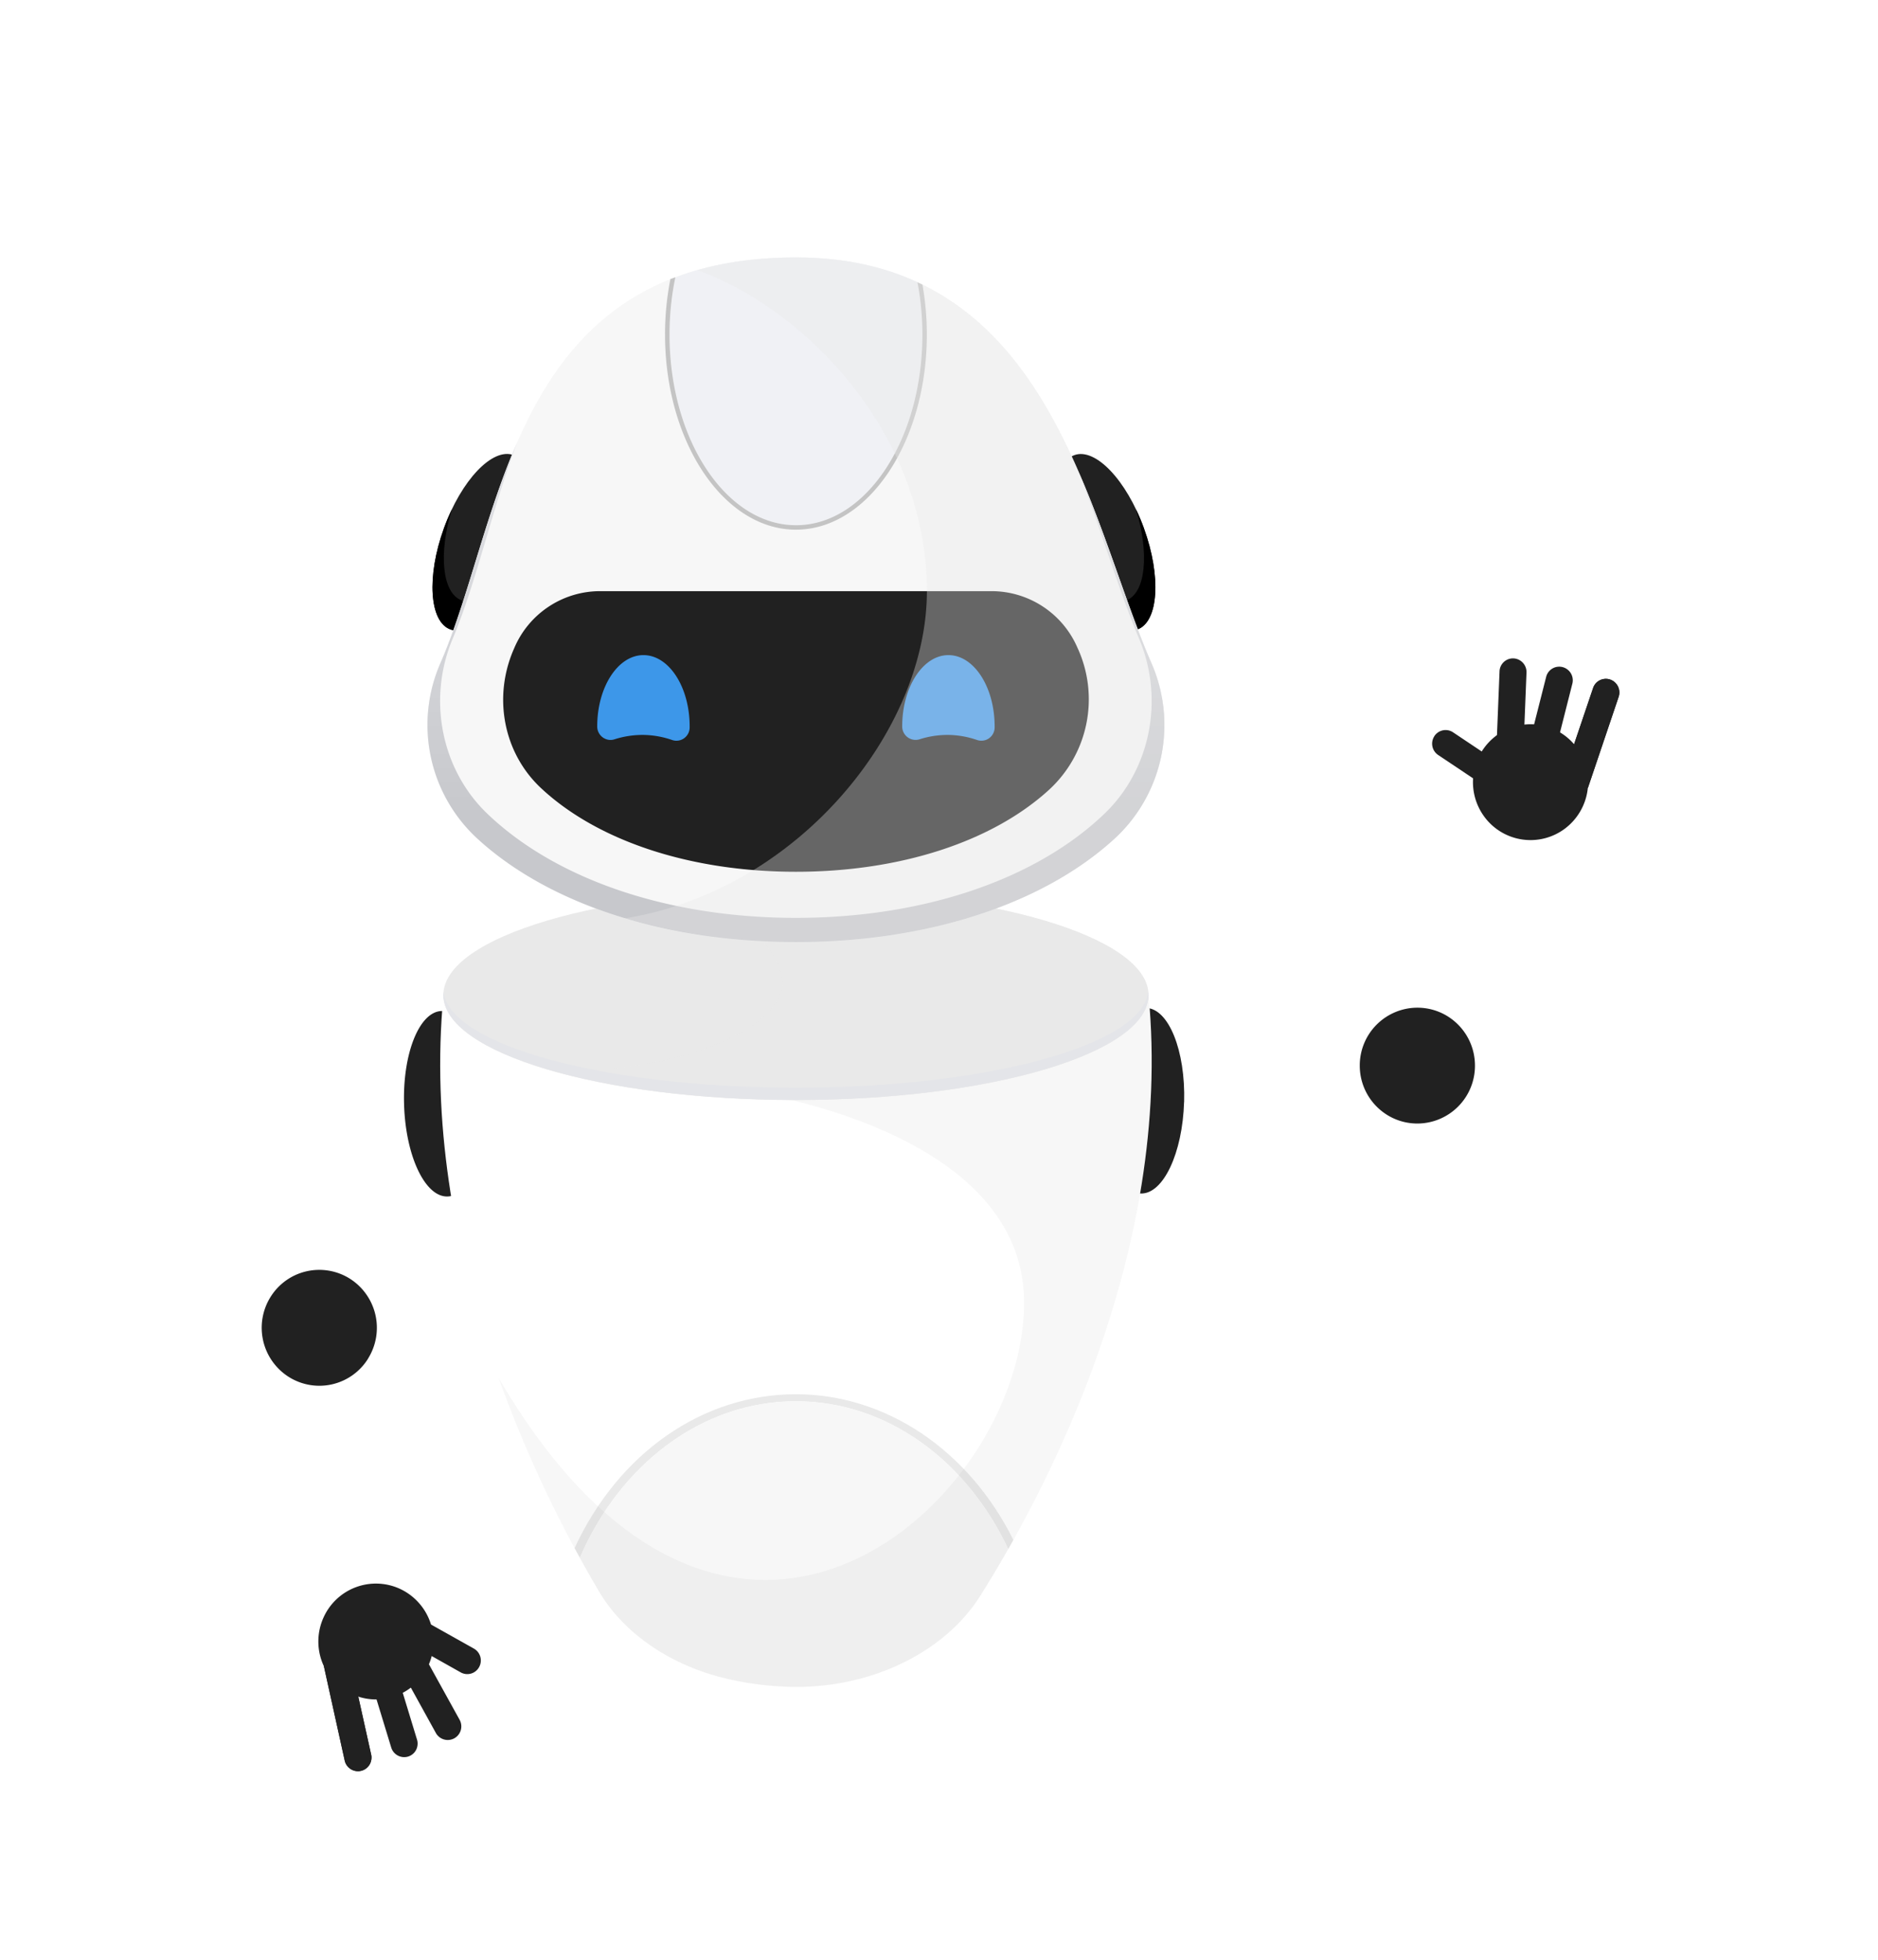 <svg width="321" height="335" fill="none" xmlns="http://www.w3.org/2000/svg"><g filter="url(#a)"><path d="M63.98 189.83c2.35-3.38 4.7-6.55 6.88-9.41.5-.67 1.08-1.42 1.23-1.65a6.68 6.68 0 0 0-.93 2.12l14.04 3.5c-.4 1.6-.97 2.36-2.89 4.87-12.83 16.86-19.74 29.76-20.56 38.38l-14.37-1.4c1.12-11.77 8.83-25.22 16.6-36.4Z" fill="#fff" fill-opacity=".6"/><path d="m48.6 223.68 14.01 3.6c-2.15 8.42.1 23.83 6.68 45.8.96 3.2 1.21 4.05 1.05 5.65l-14.38-1.5c-.08.73-.04 1.48.12 2.2l-.62-2.16c-4.78-15.88-10.66-38.7-6.86-53.6Z" fill="#fff" fill-opacity=".6"/><path d="M69.07 188.87c.28 8.75 3.6 15.75 7.43 15.63 3.82-.13 6.69-7.32 6.41-16.08-.27-8.75-3.61-15.73-7.43-15.62-3.82.11-6.7 7.32-6.41 16.07ZM62.9 232.22a9.94 9.94 0 0 0-3.08-13.66 9.81 9.81 0 0 0-13.57 3.1 9.94 9.94 0 0 0 3.08 13.66 9.8 9.8 0 0 0 13.58-3.1ZM73.23 284.64a9.93 9.93 0 0 0-4.91-13.1 9.82 9.82 0 0 0-13.03 4.94 9.93 9.93 0 0 0 4.91 13.1 9.82 9.82 0 0 0 13.03-4.94Z" fill="#212121"/><path d="M77.66 297.1a2.33 2.33 0 0 0 .9-3.16l-7.95-14.38-4.04 2.26 7.94 14.39a2.32 2.32 0 0 0 3.15.89ZM69.74 300.23a2.3 2.3 0 0 0 1.63-2c.03-.3 0-.62-.09-.9l-4.8-15.74-4.41 1.36 4.8 15.73a2.32 2.32 0 0 0 2.87 1.55ZM61.69 302.67a2.3 2.3 0 0 0 1.77-1.88c.05-.3.05-.61-.02-.9l-3.57-16.07-4.5 1 3.55 16.09a2.33 2.33 0 0 0 1.86 1.78c.3.05.61.05.9-.02Z" fill="#212121"/><path d="M61.69 302.67a2.3 2.3 0 0 0 1.77-1.88c.05-.3.05-.61-.02-.9l-3.57-16.07-4.5 1 3.55 16.09a2.33 2.33 0 0 0 1.86 1.78c.3.05.61.05.9-.02ZM81.9 284.92a2.33 2.33 0 0 0-.92-3.16l-8.4-4.71-2.2 4.08 8.39 4.72a2.3 2.3 0 0 0 3.13-.93Z" fill="#212121"/><path d="M206.65 195.62c-4.1 0-8.03-.12-11.61-.27-.84-.04-1.78-.09-2.05-.08a6.78 6.78 0 0 0 2.25-.47l-5.2-13.57c1.54-.6 2.49-.56 5.63-.42 21.08.93 35.56-.75 43.04-5.01l7.12 12.67c-10.24 5.82-25.61 7.15-39.18 7.15Z" fill="#fff" fill-opacity=".6"/><path d="m245.53 190.45-10.09-10.41c6.19-6.07 12.24-20.4 18-42.6.83-3.23 1.06-4.1 2.02-5.37l11.5 8.82a6.7 6.7 0 0 0 1.04-1.96l-.57 2.17c-4.16 16.05-10.95 38.63-21.9 49.35Z" fill="#fff" fill-opacity=".6"/><path d="M202.4 188.35c.25-8.76-2.64-15.95-6.46-16.07-3.82-.11-7.14 6.9-7.4 15.65-.26 8.75 2.63 15.95 6.45 16.06 3.83.12 7.14-6.89 7.4-15.64ZM194.43 107.58c3.59-1.31 4.09-9.05 1.1-17.28-2.97-8.23-8.3-13.83-11.9-12.51-3.58 1.31-4.08 9.05-1.1 17.28 2.97 8.23 8.3 13.83 11.9 12.51Z" fill="#212121"/><path d="M195.54 90.3c-.4-1.12-.87-2.21-1.38-3.28 2.33 7.58 1.68 14.38-1.67 15.6-3.08 1.14-7.46-2.85-10.52-9.23.17.56.36 1.11.56 1.67 2.97 8.23 8.3 13.83 11.9 12.52 3.59-1.32 4.09-9.06 1.1-17.28Z" fill="#000" style="mix-blend-mode:multiply"/><path d="M75.87 90.3c-2.98 8.23-2.48 15.96 1.11 17.28 3.6 1.31 8.92-4.29 11.9-12.52 2.98-8.23 2.48-15.96-1.11-17.28-3.6-1.32-8.92 4.29-11.9 12.52Z" fill="#212121"/><path d="M75.87 90.3c.4-1.12.87-2.21 1.38-3.28-2.34 7.58-1.68 14.38 1.67 15.6 3.08 1.14 7.46-2.85 10.52-9.23-.17.56-.36 1.11-.56 1.67-2.98 8.23-8.3 13.83-11.9 12.52-3.6-1.32-4.09-9.06-1.1-17.28Z" fill="#000"/><path d="M196.32 170.07H75.8c-4.18 43.52 16.03 84.1 26.58 101.92 4.45 7.52 12.96 13.19 23.32 15.24 3.41.7 6.88 1.06 10.36 1.08l1.32-.01c12.95-.39 24.46-6.5 30.14-15.5 10.97-17.39 33.04-58.54 28.8-102.73Z" fill="#fff"/><path d="M173.21 263.2c-7.66-15.38-21.8-24.9-37.16-24.9-15.95 0-30.33 10.04-37.84 26.3.3.56.62 1.11.9 1.65 6.83-15.87 20.8-26.75 36.93-26.75 15.64 0 29.23 10.21 36.3 25.27l.87-1.57Z" fill="#E9E9E9"/><path d="M136.05 239.5c-16.14 0-30.1 10.88-36.94 26.75 1.16 2.11 2.26 4.02 3.27 5.74 4.45 7.52 12.97 13.19 23.32 15.24 3.41.7 6.88 1.06 10.36 1.08l1.32-.01c12.95-.39 24.47-6.5 30.14-15.5a193.2 193.2 0 0 0 4.8-8.03c-7.04-15.06-20.64-25.27-36.27-25.27Z" fill="#F7F7F7"/><path opacity=".4" d="M136.06 170.07H92.52c12.85 8.37 23.65 14.9 23.65 14.9 14.73.88 58.87 8.76 58.87 37.7 0 34.03-50.5 80.24-89.82 12.82A215.12 215.12 0 0 0 102.38 272c4.44 7.52 12.96 13.2 23.32 15.25 3.4.7 6.88 1.06 10.36 1.08.44 0 .88 0 1.31-.02 12.96-.38 24.47-6.5 30.15-15.5 10.96-17.38 33.04-58.54 28.8-102.73l-60.26-.01Z" fill="#000" fill-opacity=".08"/><path d="M136.05 188.02c33.28 0 60.26-8.04 60.26-17.95 0-9.92-26.98-17.96-60.26-17.96-33.29 0-60.27 8.04-60.27 17.96 0 9.91 26.98 17.95 60.27 17.95Z" fill="#E9E9E9"/><path d="M136.05 152.11c-5.88 0-11.56.26-16.92.72 8.87 4.7 15.93 10.95 14.37 16.7-1.99 7.26-20.41 14.6-40.2 13.18 10.9 3.28 26.04 5.3 42.75 5.3 33.28 0 60.26-8.04 60.26-17.94 0-9.9-26.98-17.96-60.26-17.96Z" fill="#E9E9E9" style="mix-blend-mode:multiply" opacity=".35"/><path style="mix-blend-mode:screen" d="M136.05 185.91c-32.67 0-59.25-7.3-60.22-16.4 0 .18-.05.36-.05.54 0 9.9 26.99 17.95 60.27 17.95s60.26-8.05 60.26-17.95c0-.18-.02-.36-.05-.54-.96 9.1-27.54 16.4-60.21 16.4Z" fill="url(#b)"/><path d="M190.64 143.21a26.41 26.41 0 0 0 6.16-29.94C185.94 88.4 179.56 44 136.05 44c-48.75 0-49.88 44.4-60.74 69.28a26.39 26.39 0 0 0 6.15 29.93c12.21 11.3 32.11 17.8 54.58 17.8 22.46 0 42.36-6.5 54.6-17.8Z" fill="#F7F7F7"/><path d="M196.78 113.27c-4.02-9.22-7.43-21.12-12.35-32.46 3.89 10.05 6.85 20.24 10.27 28.35 4.33 10.28 2 22.34-5.94 29.94-11.8 11.29-31.02 17.78-52.72 17.78s-40.91-6.5-52.72-17.78c-7.95-7.6-10.27-19.66-5.94-29.94 4-9.51 6.65-21.87 11-33.5-5.57 12.77-8.44 26.98-13.08 37.62a26.39 26.39 0 0 0 6.16 29.93c12.22 11.3 32.12 17.8 54.59 17.8 22.46 0 42.36-6.5 54.6-17.8a26.4 26.4 0 0 0 6.13-29.94Z" fill="url(#c)"/><path d="M169.58 101.04h-67.05a15.93 15.93 0 0 0-14.65 9.78l-.08.18c-3.52 8.11-1.8 17.6 4.62 23.65 9.7 9.1 25.62 14.35 43.62 14.35 17.8 0 33.58-5.13 43.31-14.05a21 21 0 0 0 4.98-23.88l-.16-.35a16 16 0 0 0-14.6-9.68Z" fill="#212121"/><path d="M109.77 125.61c1.74 0 3.47.3 5.12.87a2.24 2.24 0 0 0 2.04-.3 2.27 2.27 0 0 0 .95-1.84v-.18c0-6.73-3.53-12.19-7.9-12.19-4.36 0-7.9 5.46-7.9 12.2v.03a2.3 2.3 0 0 0 1.91 2.24c.35.06.71.03 1.05-.08 1.53-.49 3.12-.74 4.73-.75ZM161.9 125.61c1.74 0 3.47.3 5.12.87a2.26 2.26 0 0 0 2.73-1.1c.17-.32.26-.68.26-1.04v-.18c0-6.73-3.53-12.19-7.9-12.19-4.36 0-7.9 5.46-7.9 12.2v.03a2.29 2.29 0 0 0 2.96 2.16c1.53-.49 3.12-.74 4.73-.75Z" fill="#3D97E9"/><path d="M157.66 57.17c0-3-.27-5.99-.82-8.93-5.81-2.69-12.65-4.24-20.78-4.24s-14.88 1.24-20.61 3.4c-.66 3.22-1 6.5-.99 9.78 0 18 9.67 32.6 21.6 32.6 11.93 0 21.6-14.6 21.6-32.61Z" fill="url(#d)"/><path d="M157.66 48.65c-.27-.14-.56-.27-.84-.4.56 2.94.84 5.93.84 8.92 0 18-9.67 32.6-21.6 32.6-11.93 0-21.62-14.6-21.62-32.6 0-3.29.33-6.56 1-9.78l-.85.3a49.03 49.03 0 0 0-.92 9.46c0 18.4 10.04 33.38 22.37 33.38 12.34 0 22.38-14.97 22.38-33.38 0-2.85-.26-5.7-.75-8.5Z" fill="#C4C4C4"/><path d="M106.88 156.95a102.32 102.32 0 0 0 29.17 4.05c22.45 0 42.36-6.5 54.6-17.79a26.41 26.41 0 0 0 6.14-29.94C185.94 88.4 179.57 44 136.06 44c-6.4 0-11.98.77-16.87 2.17 18.9 6.85 39.24 28.3 39.24 54.88 0 23.76-21.94 51.08-51.55 55.9Z" fill="#E9E9E9" style="mix-blend-mode:multiply" opacity=".35"/><path d="M242.27 192.03a9.87 9.87 0 0 0 9.84-9.9c0-5.47-4.4-9.9-9.84-9.9a9.87 9.87 0 0 0-9.85 9.9c0 5.47 4.41 9.9 9.85 9.9ZM267.48 141.63a9.94 9.94 0 0 0 2.03-13.85 9.8 9.8 0 0 0-13.77-2.04 9.94 9.94 0 0 0-2.03 13.85 9.8 9.8 0 0 0 13.77 2.04Z" fill="#212121"/><path d="M258.71 112.53a2.3 2.3 0 0 0-2.4 2.23l-.66 16.46 4.61.19.66-16.45a2.34 2.34 0 0 0-2.2-2.43ZM267.09 114.02a2.3 2.3 0 0 0-2.81 1.67l-4.05 15.95 4.49 1.15 4.04-15.95a2.33 2.33 0 0 0-1.67-2.82ZM275.23 116.15a2.3 2.3 0 0 0-2.93 1.45l-5.27 15.58 4.38 1.5 5.26-15.58a2.34 2.34 0 0 0-1.44-2.95Z" fill="#212121"/><path d="M275.23 116.15a2.3 2.3 0 0 0-2.93 1.45l-5.27 15.58 4.38 1.5 5.26-15.58a2.34 2.34 0 0 0-1.44-2.95ZM245.17 125.83a2.33 2.33 0 0 0 .68 3.23l8 5.35 2.51-3.9-8-5.35a2.3 2.3 0 0 0-3.2.67Z" fill="#212121"/></g><defs><linearGradient id="b" x1="15844.2" y1="10148" x2="63066.3" y2="10148" gradientUnits="userSpaceOnUse"><stop stop-color="#E4E5E9"/><stop offset="1" stop-color="#F0F1F5"/></linearGradient><linearGradient id="c" x1="136.05" y1="70.15" x2="136.05" y2="140.34" gradientUnits="userSpaceOnUse"><stop stop-color="#E4E5E9"/><stop offset=".99" stop-color="#C7C8CC"/></linearGradient><linearGradient id="d" x1="14231" y1="9603.51" x2="14231" y2="5165.75" gradientUnits="userSpaceOnUse"><stop stop-color="#E4E5E9"/><stop offset="1" stop-color="#F0F1F5"/></linearGradient><filter id="a" x=".73" y="0" width="320.06" height="346.73" filterUnits="userSpaceOnUse" color-interpolation-filters="sRGB"><feFlood flood-opacity="0" result="BackgroundImageFix"/><feColorMatrix in="SourceAlpha" values="0 0 0 0 0 0 0 0 0 0 0 0 0 0 0 0 0 0 127 0" result="hardAlpha"/><feOffset/><feGaussianBlur stdDeviation="22"/><feComposite in2="hardAlpha" operator="out"/><feColorMatrix values="0 0 0 0 0 0 0 0 0 0 0 0 0 0 0 0 0 0 0.1 0"/><feBlend in2="BackgroundImageFix" result="effect1_dropShadow_70_81755"/><feBlend in="SourceGraphic" in2="effect1_dropShadow_70_81755" result="shape"/></filter></defs></svg>